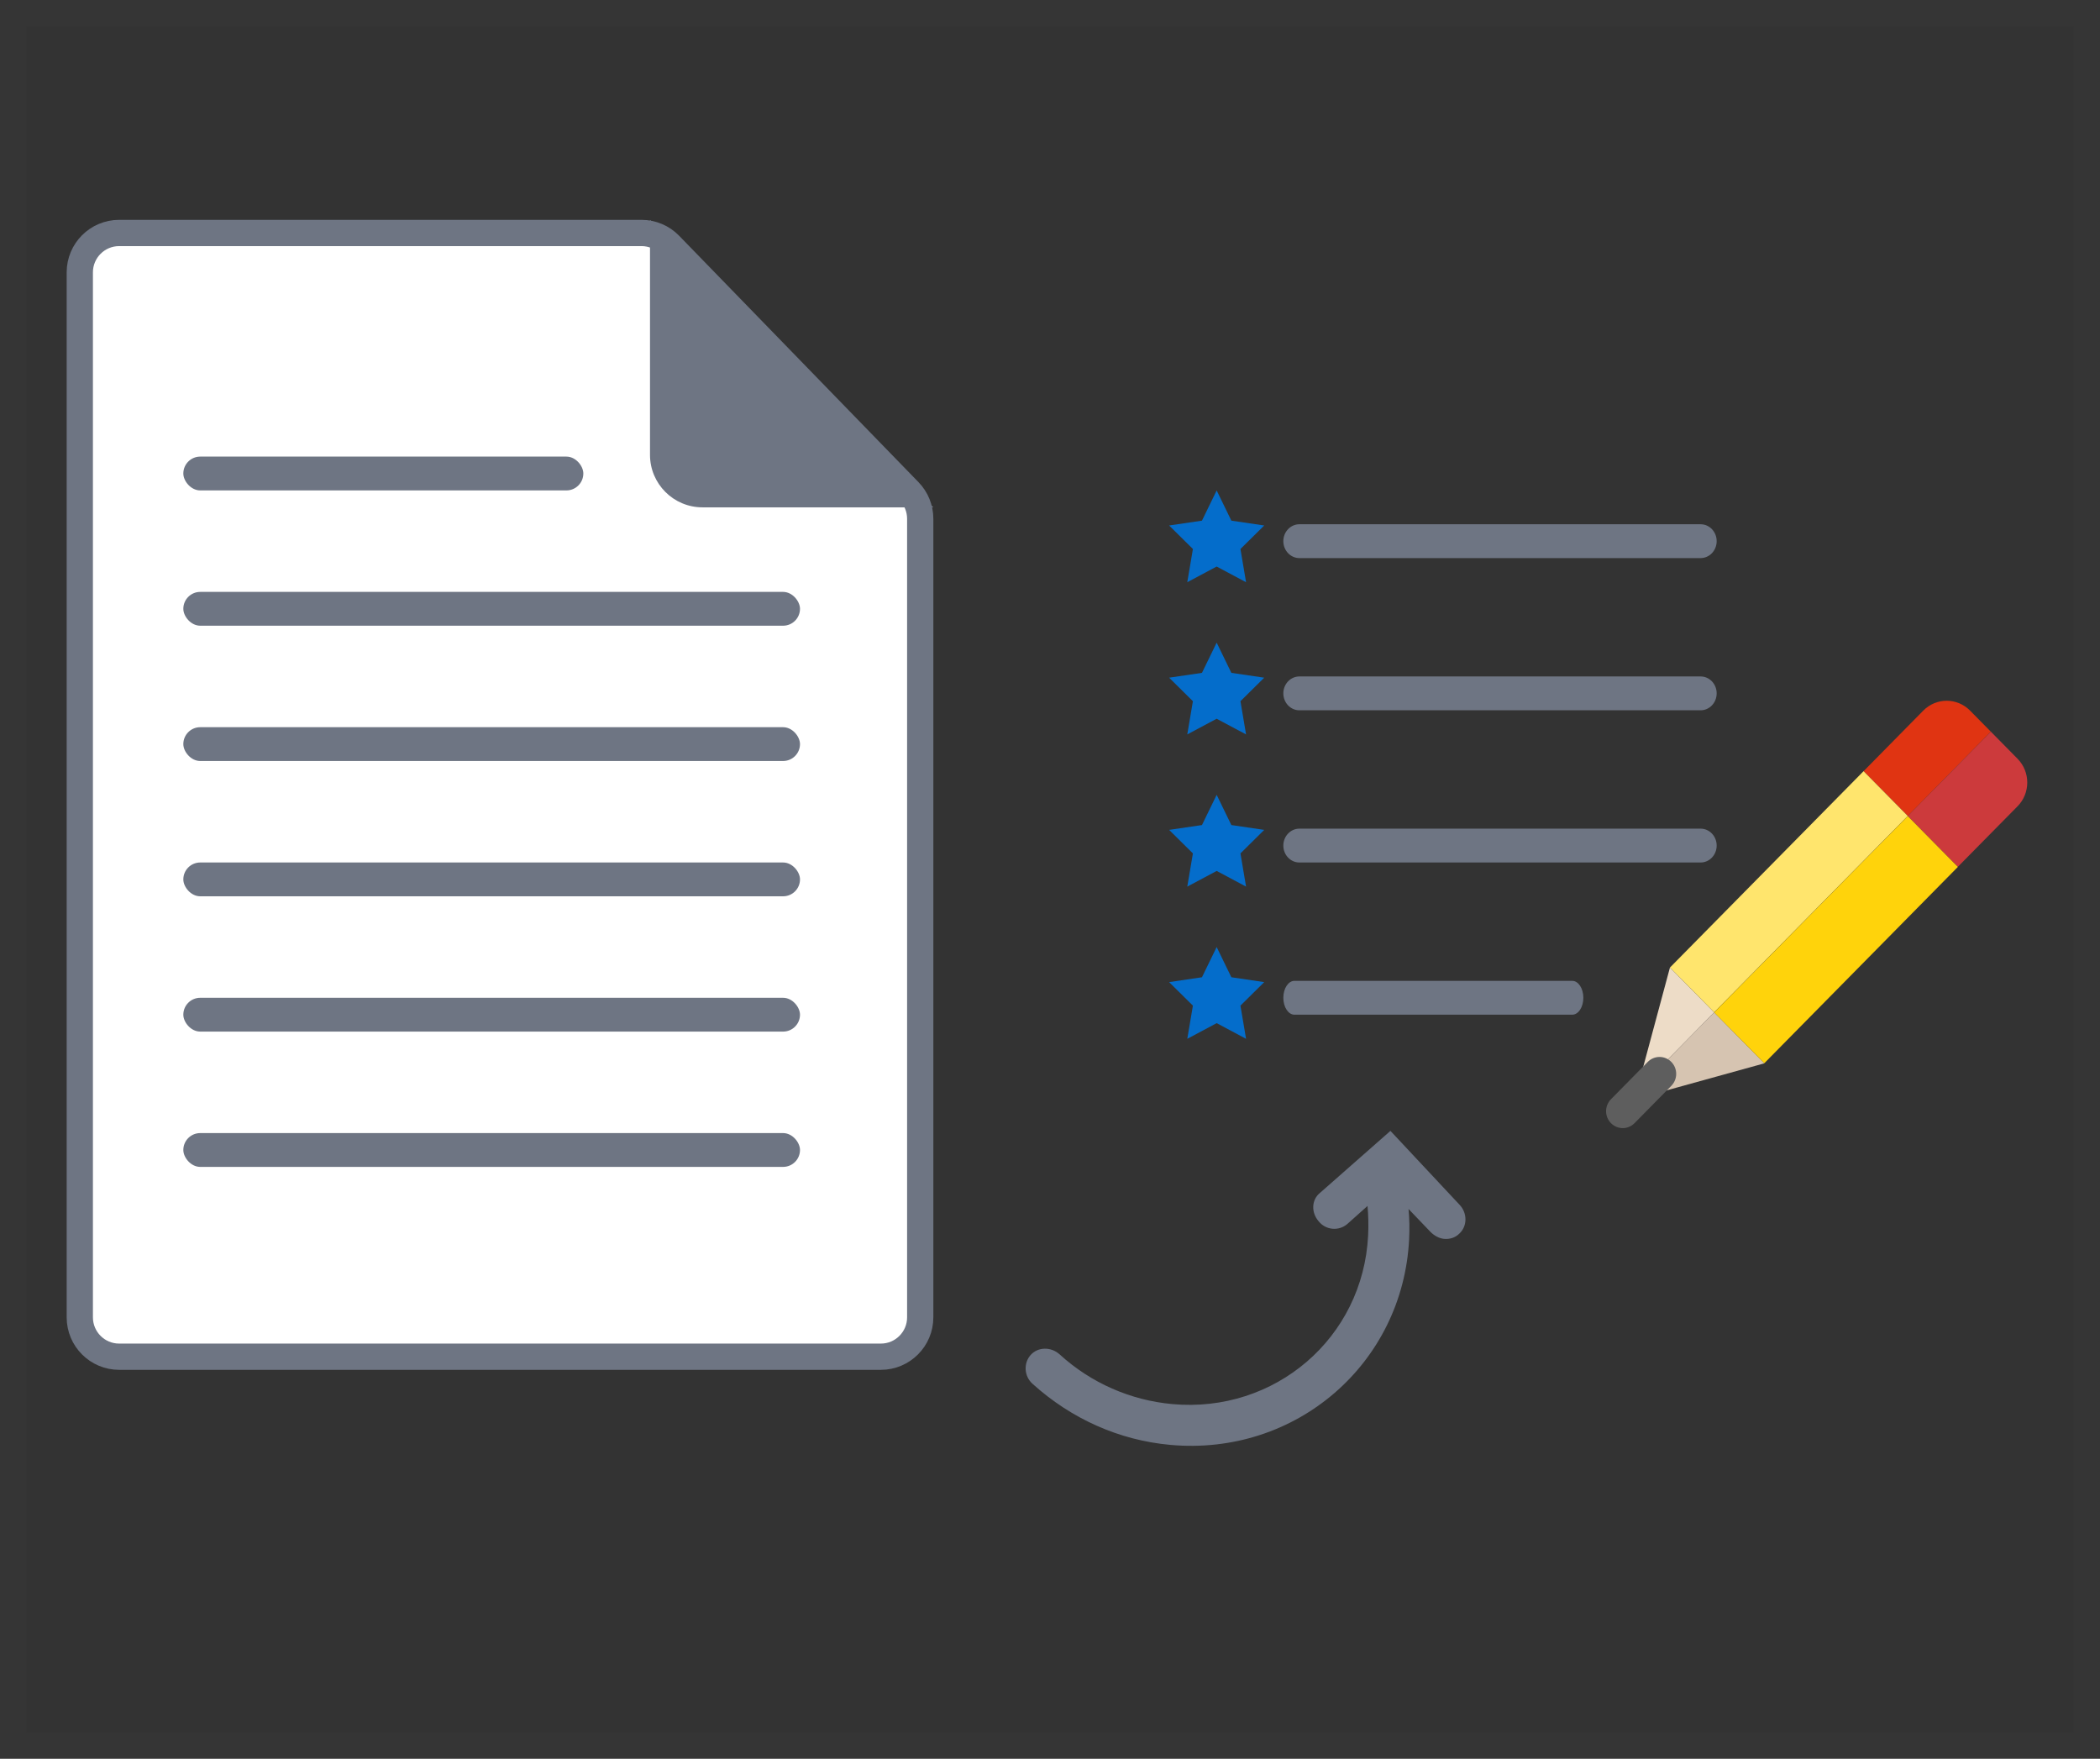 <svg width="80" height="67" viewBox="0 0 80 67" fill="none" xmlns="http://www.w3.org/2000/svg">
<rect x="0" y="0" width="80" height="67" fill="#333333" stroke="none"/>
<g id="Icon 11">
<rect id="Bg" x="0.5" y="0.5" width="79" height="66" stroke="white" stroke-opacity="0.01"/>
<g id="Icon Thesis">
<g id="list">
<path id="Path" d="M34.632 18.716C34.903 18.995 35.056 19.37 35.056 19.761V50.183C35.056 51.011 34.384 51.683 33.556 51.683H4.54C3.711 51.683 3.04 51.011 3.04 50.183V10.375C3.04 9.547 3.711 8.875 4.54 8.875H24.439C24.844 8.875 25.232 9.039 25.514 9.33L34.632 18.716Z" fill="white" stroke="#6E7583"/>
<path id="Path_2" d="M24.762 8.375V17.327C24.762 18.431 25.657 19.327 26.762 19.327H35.556L24.762 8.375Z" fill="#6E7583"/>
<rect id="Rectangle" x="6.984" y="22.548" width="23.492" height="1.288" rx="0.644" fill="#6E7583"/>
<rect id="Rectangle Copy 25" x="6.984" y="17.394" width="15.238" height="1.288" rx="0.644" fill="#6E7583"/>
<rect id="Rectangle Copy 21" x="6.984" y="27.702" width="23.492" height="1.288" rx="0.644" fill="#6E7583"/>
<rect id="Rectangle Copy 22" x="6.984" y="32.856" width="23.492" height="1.288" rx="0.644" fill="#6E7583"/>
<rect id="Rectangle Copy 23" x="6.984" y="38.01" width="23.492" height="1.288" rx="0.644" fill="#6E7583"/>
<rect id="Rectangle Copy 24" x="6.984" y="43.164" width="23.492" height="1.288" rx="0.644" fill="#6E7583"/>
</g>
<g id="Text">
<path id="Path Copy 5" d="M64.785 25.769H49.5C49.163 25.769 48.889 26.057 48.889 26.413C48.889 26.77 49.163 27.058 49.5 27.058H64.785C65.123 27.058 65.397 26.77 65.397 26.413C65.397 26.057 65.123 25.769 64.785 25.769Z" fill="#6E7583"/>
<path id="Path Copy 6" d="M64.785 19.971H49.5C49.163 19.971 48.889 20.259 48.889 20.615C48.889 20.972 49.163 21.26 49.5 21.26H64.785C65.123 21.26 65.397 20.972 65.397 20.615C65.397 20.259 65.123 19.971 64.785 19.971Z" fill="#6E7583"/>
<path id="Path Copy 9" d="M64.785 31.567H49.5C49.163 31.567 48.889 31.855 48.889 32.212C48.889 32.568 49.163 32.856 49.5 32.856H64.785C65.123 32.856 65.397 32.568 65.397 32.212C65.397 31.855 65.123 31.567 64.785 31.567Z" fill="#6E7583"/>
<path id="Path Copy 17" d="M59.894 37.365H49.312C49.078 37.365 48.889 37.653 48.889 38.01C48.889 38.366 49.078 38.654 49.312 38.654H59.894C60.128 38.654 60.318 38.366 60.318 38.01C60.318 37.653 60.128 37.365 59.894 37.365Z" fill="#6E7583"/>
<path id="Star" d="M46.349 21.582L45.23 22.179L45.444 20.914L44.538 20.018L45.789 19.834L46.349 18.683L46.909 19.834L48.161 20.018L47.255 20.914L47.469 22.179L46.349 21.582Z" fill="#046DCB"/>
<path id="Star Copy" d="M46.349 27.38L45.23 27.977L45.444 26.712L44.538 25.816L45.789 25.632L46.349 24.481L46.909 25.632L48.161 25.816L47.255 26.712L47.469 27.977L46.349 27.38Z" fill="#046DCB"/>
<path id="Star Copy 2" d="M46.349 33.178L45.23 33.775L45.444 32.51L44.538 31.614L45.789 31.43L46.349 30.279L46.909 31.43L48.161 31.614L47.255 32.51L47.469 33.775L46.349 33.178Z" fill="#046DCB"/>
<path id="Star Copy 3" d="M46.349 38.976L45.23 39.573L45.444 38.309L44.538 37.413L45.789 37.228L46.349 36.077L46.909 37.228L48.161 37.413L47.255 38.309L47.469 39.573L46.349 38.976Z" fill="#046DCB"/>
</g>
<path id="Shape" d="M55.015 47.194C55.223 47.212 55.436 47.154 55.601 46.987C55.903 46.702 55.901 46.207 55.602 45.894L52.969 43.08L50.29 45.438C49.963 45.695 49.939 46.187 50.236 46.526C50.507 46.863 51.002 46.908 51.329 46.625L52.096 45.94C52.13 46.308 52.137 46.699 52.119 47.061C51.925 50.972 48.567 53.842 44.661 53.488C43.073 53.344 41.562 52.687 40.361 51.589C40.036 51.299 39.538 51.306 39.261 51.619C38.984 51.932 39.012 52.429 39.338 52.719C40.815 54.05 42.632 54.865 44.584 55.042C49.375 55.476 53.447 51.943 53.681 47.203C53.7 46.814 53.693 46.423 53.659 46.056L54.505 46.939C54.654 47.083 54.833 47.177 55.015 47.194Z" fill="#6E7583"/>
<g id="Group">
<path id="Path_3" fill-rule="evenodd" clip-rule="evenodd" d="M63.62 36.859L63.615 36.864L62.352 41.56L65.303 38.567L63.62 36.859Z" fill="#EDDCC7"/>
<path id="Path_4" d="M75.842 27.873L75.05 27.07C74.558 26.57 73.76 26.57 73.268 27.07L70.994 29.377L72.677 31.085L75.842 27.873Z" fill="#E03412"/>
<rect id="Rectangle_2" width="2.398" height="10.505" transform="matrix(0.702 0.712 -0.702 0.712 70.993 29.377)" fill="#FFE56D"/>
<path id="Path_5" fill-rule="evenodd" clip-rule="evenodd" d="M67.206 40.509L67.211 40.504L65.303 38.567L62.352 41.56L62.268 41.875L67.206 40.509Z" fill="#D6C4B1"/>
<path id="Path_6" d="M74.585 33.021L76.86 30.714C77.352 30.214 77.352 29.405 76.86 28.905L75.843 27.873L72.677 31.085L74.585 33.021Z" fill="#CC3A3C"/>
<rect id="Rectangle_3" width="2.719" height="10.505" transform="matrix(-0.702 -0.712 0.702 -0.712 67.211 40.504)" fill="#FFD30B"/>
<path id="Path_7" fill-rule="evenodd" clip-rule="evenodd" d="M61.819 42.975C61.657 42.975 61.494 42.911 61.37 42.786C61.122 42.534 61.122 42.127 61.37 41.875L62.771 40.453C63.02 40.201 63.421 40.201 63.669 40.453C63.917 40.705 63.917 41.112 63.669 41.364L62.268 42.786C62.144 42.911 61.982 42.975 61.819 42.975Z" fill="#5E5E5E"/>
</g>
</g>
</g>
</svg>
